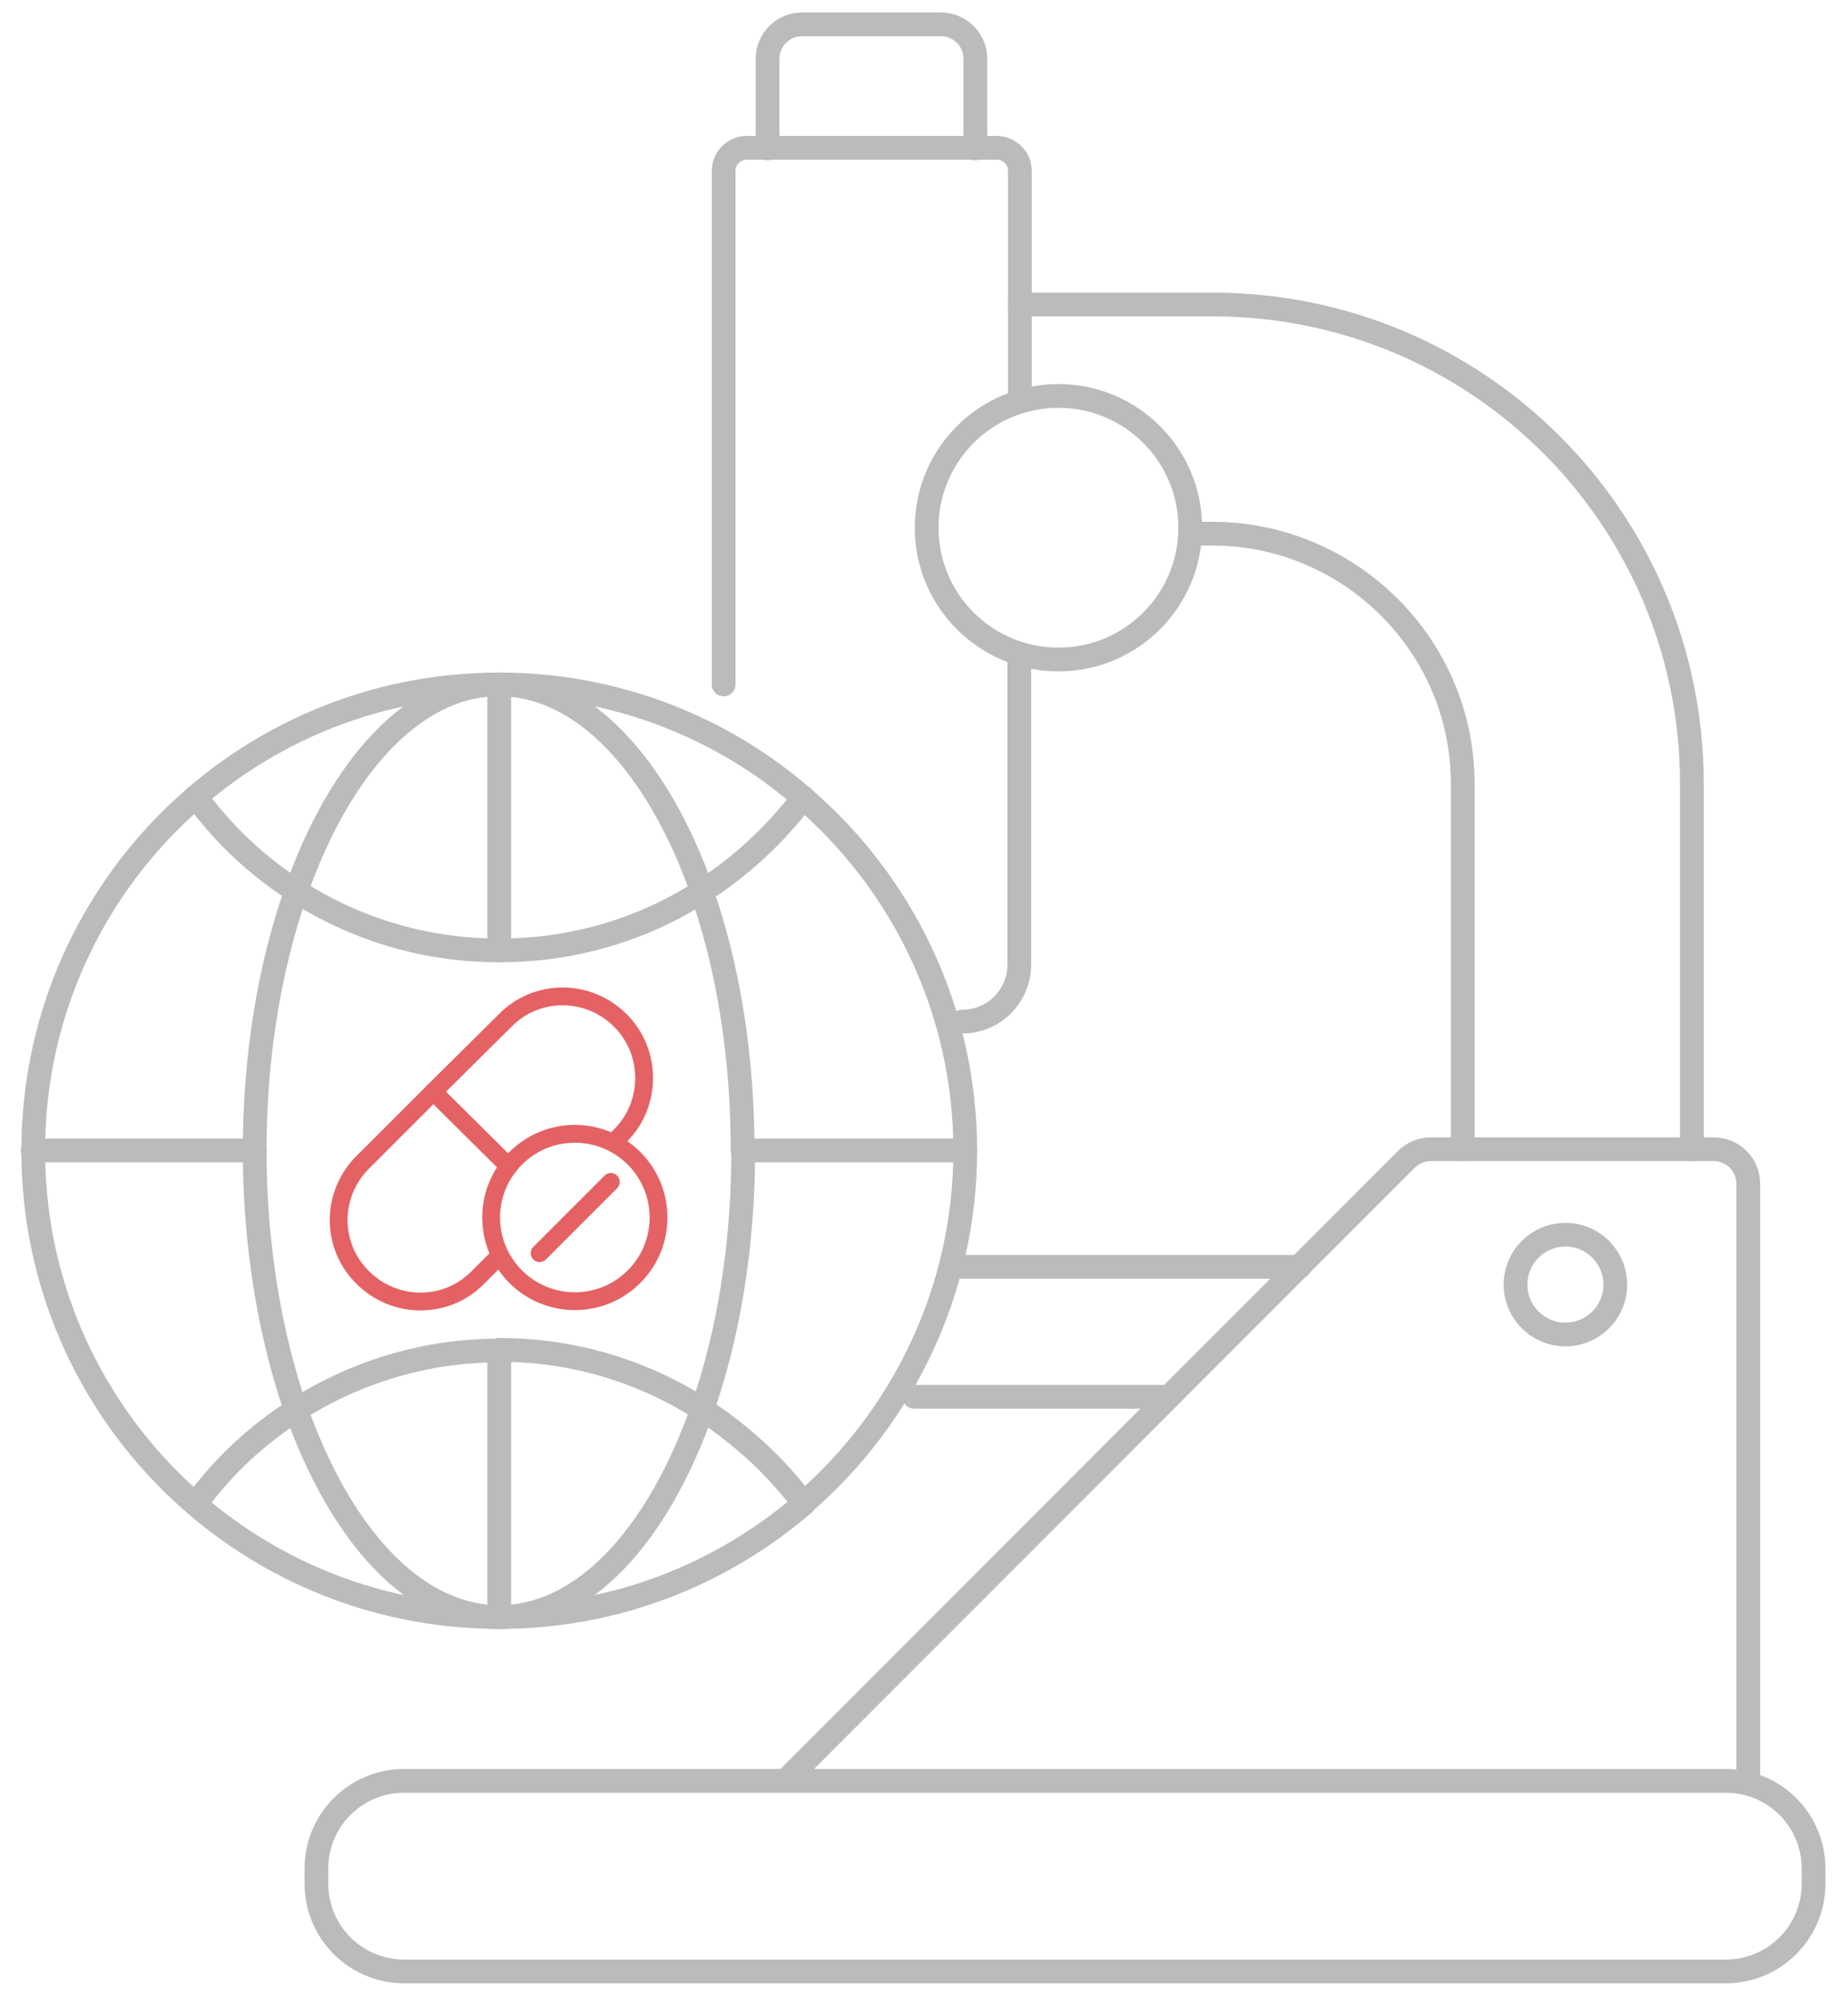 <?xml version="1.0" encoding="utf-8"?>
<!-- Generator: Adobe Illustrator 21.1.0, SVG Export Plug-In . SVG Version: 6.00 Build 0)  -->
<svg version="1.1" id="Layer_1" xmlns="http://www.w3.org/2000/svg" xmlns:xlink="http://www.w3.org/1999/xlink" x="0px" y="0px"
	 viewBox="0 0 311.3 336.6" style="enable-background:new 0 0 311.3 336.6;" xml:space="preserve">
<style type="text/css">
	.st0{fill:none;stroke:#BBBBBB;stroke-width:4;stroke-linecap:round;stroke-linejoin:round;stroke-miterlimit:10;}
	.st1{fill:none;stroke:#E46264;stroke-width:3;stroke-linecap:round;stroke-linejoin:round;stroke-miterlimit:10;}
</style>
<g>
	<path class="st0" d="M200.5,89.9h3.7c23.2,0,42.2,18.9,42.2,42.1v61.6"/>
	<circle class="st0" cx="263.7" cy="216.4" r="8.4"/>
	<g>
		<path class="st0" d="M290.7,300H68.1c-8.2,0-14.8,6.6-14.8,14.8v2.5c0,8.2,6.6,14.8,14.8,14.8h222.6c8.2,0,14.8-6.6,14.8-14.8
			v-2.5C305.5,306.6,298.9,300,290.7,300z"/>
		<path class="st0" d="M294.5,300V199.4c0-3.2-2.6-5.8-5.8-5.8H241c-1.5,0-3,0.6-4.1,1.7L132.3,300"/>
		<line class="st0" x1="196.9" y1="235.3" x2="154" y2="235.3"/>
		<line class="st0" x1="218.9" y1="213.4" x2="162" y2="213.4"/>
		<path class="st0" d="M121.9,115.3V28.8c0-2.1,1.7-3.9,3.9-3.9h42.1c2.1,0,3.9,1.7,3.9,3.9v38.8"/>
		<path class="st0" d="M171.7,110.1v52.4c0,5.3-4.3,9.6-9.6,9.6H162"/>
		<path class="st0" d="M164.3,25V9.9c0-3.2-2.6-5.8-5.8-5.8h-23.4c-3.2,0-5.8,2.6-5.8,5.8V25"/>
		<path class="st0" d="M285,193.6V132c0-44.6-36.1-80.7-80.7-80.7h-32.5"/>
		<circle class="st0" cx="178.3" cy="88.9" r="22.2"/>
		<g>
			<path class="st0" d="M84.1,272.4c-43.4,0-78.5-35.2-78.5-78.5"/>
			<path class="st0" d="M135.4,253.3c-13.8,11.9-31.7,19.1-51.3,19.1"/>
			<path class="st0" d="M162.6,193.8c0,23.7-10.6,45-27.2,59.4"/>
			<path class="st0" d="M135.3,134.4c16.7,14.4,27.3,35.7,27.3,59.5"/>
			<path class="st0" d="M84.1,115.3c19.6,0,37.5,7.2,51.2,19.1"/>
			<path class="st0" d="M84.1,115.3c-43.4,0-78.5,35.2-78.5,78.5"/>
			<path class="st0" d="M42.9,193.8c0,16.1,2.6,31.1,6.9,43.6"/>
			<path class="st0" d="M84.1,272.4c-14.3,0-26.8-13.9-34.2-34.9"/>
			<path class="st0" d="M84.1,272.4c14.3,0,26.8-13.9,34.2-35"/>
			<path class="st0" d="M49.9,150.1c-4.4,12.5-7,27.5-7,43.7"/>
			<path class="st0" d="M84.1,115.3c14.2,0,26.8,13.8,34.2,34.9"/>
			<path class="st0" d="M118.2,150.2c4.4,12.5,6.9,27.5,6.9,43.7"/>
			<path class="st0" d="M49.9,150.1c7.4-21,19.9-34.8,34.1-34.8"/>
			<path class="st0" d="M125.2,193.8c0,16.1-2.5,31.1-6.9,43.6"/>
			<path class="st0" d="M84.1,227.4"/>
			<polyline class="st0" points="84.1,272.2 84.1,250.6 84.1,227.4 			"/>
			<path class="st0" d="M84.1,160.1"/>
			<line class="st0" x1="84.1" y1="115.3" x2="84.1" y2="160.1"/>
			<line class="st0" x1="5.5" y1="193.8" x2="42.9" y2="193.8"/>
			<path class="st0" d="M125.2,193.8"/>
			<line class="st0" x1="162.6" y1="193.8" x2="125.2" y2="193.8"/>
			<path class="st0" d="M42.9,193.8"/>
			<path class="st0" d="M118.2,150.2c-9.8,6.3-21.5,9.9-34,9.9c0,0-0.1,0-0.1,0"/>
			<path class="st0" d="M49.9,150.1c9.8,6.3,21.5,10,34.1,10"/>
			<path class="st0" d="M49.9,150.1c-6.6-4.2-12.3-9.6-16.9-15.9"/>
			<path class="st0" d="M135.3,134.4c-4.7,6.2-10.5,11.6-17.1,15.8"/>
			<path class="st0" d="M135.3,134.4C135.3,134.3,135.3,134.3,135.3,134.4"/>
			<path class="st0" d="M84.1,227.4c0,0,0.1,0,0.1,0c12.6,0,24.2,3.7,34.1,10"/>
			<path class="st0" d="M135.4,253.3C135.4,253.3,135.4,253.3,135.4,253.3"/>
			<path class="st0" d="M135.4,253.3c-4.7-6.3-10.5-11.6-17.1-15.9"/>
			<path class="st0" d="M49.9,237.5c9.9-6.3,21.6-10,34.2-10"/>
			<path class="st0" d="M33,253.3c4.6-6.3,10.3-11.6,16.9-15.8"/>
		</g>
		<g>
			<path class="st1" d="M103.3,192.5l1.2-1.2c2.7-2.7,4-6.2,4-9.7c0-3.5-1.3-7-4-9.7c-5.4-5.4-14.1-5.4-19.4,0L73,183.9l-11.9,11.9
				c-5.4,5.4-5.4,14.1,0,19.4c5.4,5.4,14.1,5.4,19.4,0l3.7-3.7"/>
			<polyline class="st1" points="85.7,196.5 73,183.9 73,183.9 			"/>
			
				<ellipse transform="matrix(0.707 -0.707 0.707 0.707 -116.68 128.6)" class="st1" cx="96.9" cy="205.1" rx="14.1" ry="14.1"/>
			<line class="st1" x1="102.9" y1="199.1" x2="90.9" y2="211.1"/>
		</g>
	</g>
</g>
</svg>
